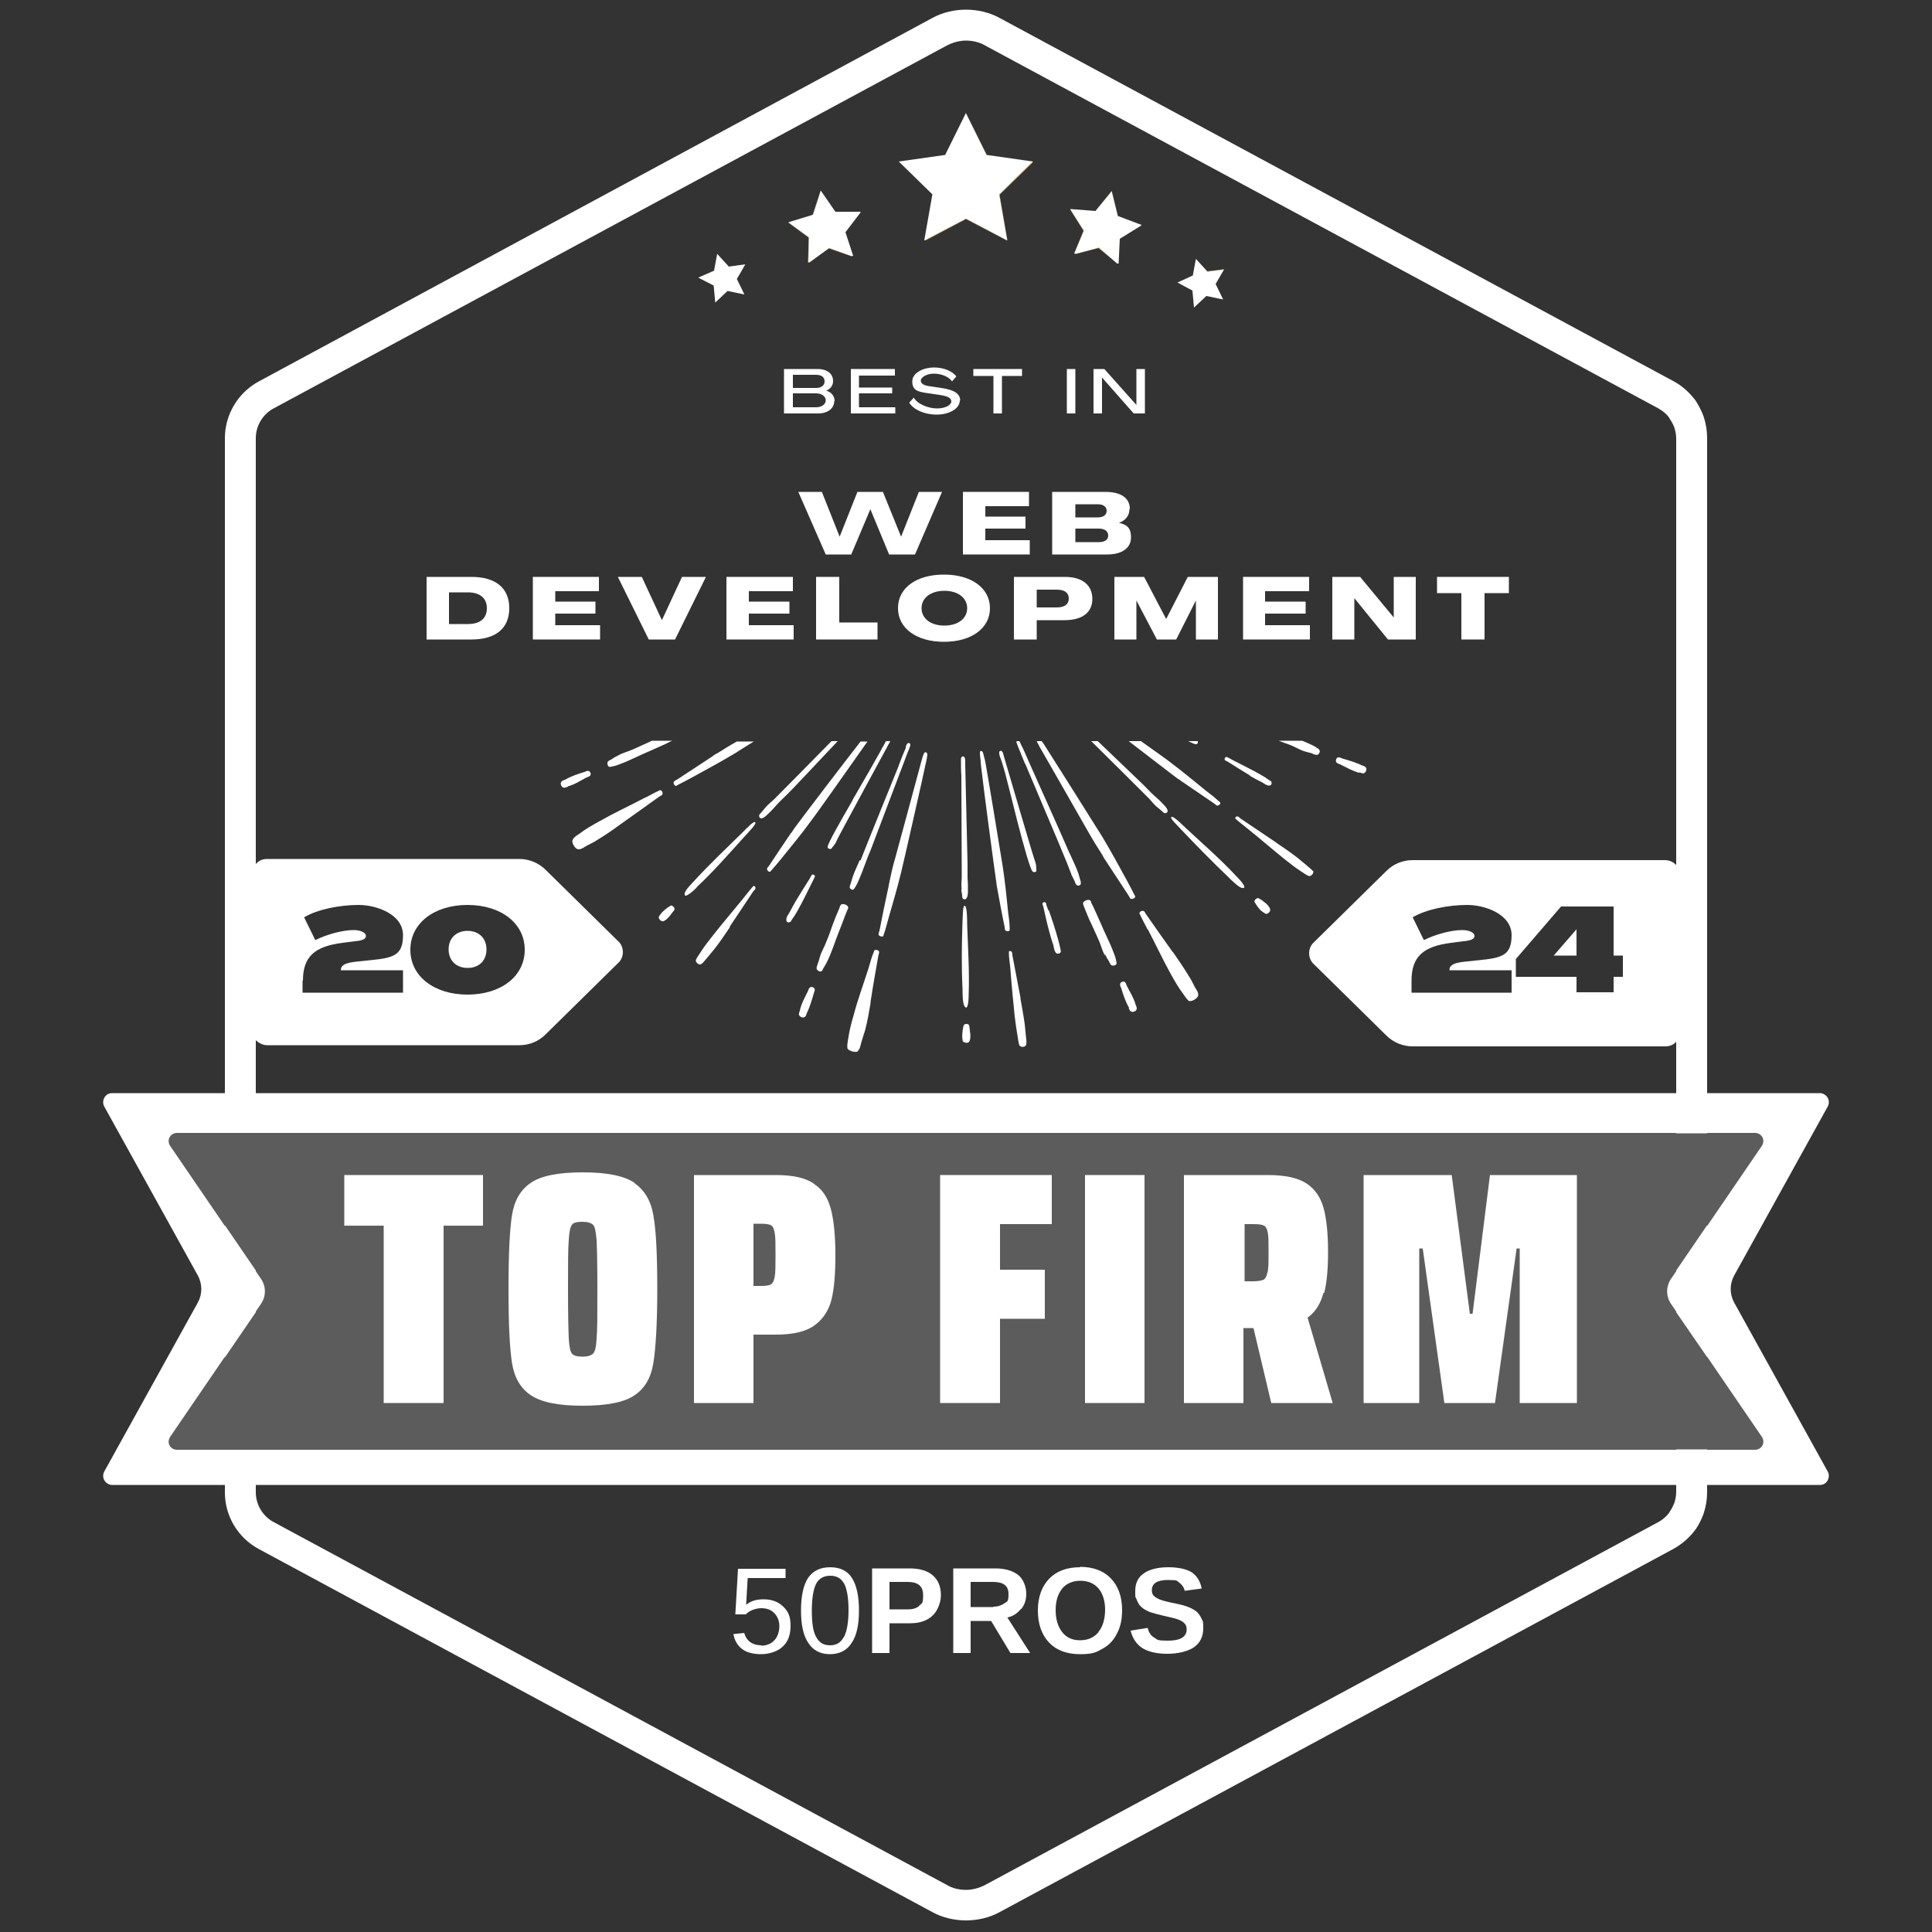 <?xml version="1.0" encoding="UTF-8"?>
<svg xmlns="http://www.w3.org/2000/svg" id="Layer_1" data-name="Layer 1" version="1.1" viewBox="0 0 500 500">
  <rect x="0" y="0" width="500" height="500" fill="#333333" stroke="none"/>
  <defs>
    <style>
      .cls-1 {
        fill: none;
      }

      .cls-1, .cls-2, .cls-3, .cls-4 {
        stroke-width: 0px;
      }

      .cls-2 {
        fill: #f1b642;
      }

      .cls-3 {
        opacity: .2;
      }

      .cls-3, .cls-4 {
        fill: #fff;
      }
    </style>
  </defs>
  <path class="cls-3" d="M462.1,292.8c.5-.7.5-1.6.1-2.4-.4-.8-1.1-1.2-1.9-1.2H39.7c-.8,0-1.5.5-1.9,1.2-.4.8-.3,1.7.1,2.4l24.2,37.7c1.4,2.2,1.4,5.1,0,7.3l-24.2,37.7c-.5.7-.5,1.6-.1,2.4.4.8,1.1,1.2,1.9,1.2h420.7c.8,0,1.5-.5,1.9-1.2.4-.8.3-1.7-.1-2.4l-24.2-37.7c-1.4-2.2-1.4-5.1,0-7.3l24.2-37.7Z"></path>
  <path class="cls-1" d="M284.4,136.7h-6.1v3.5h6.1c1.5,0,2.4-.7,2.4-1.7s-.9-1.8-2.4-1.8Z"></path>
  <path class="cls-1" d="M286.4,132.2c0-1-.9-1.7-2.3-1.7h-5.8v3.3h5.8c1.4,0,2.3-.6,2.3-1.7Z"></path>
  <path class="cls-1" d="M238.4,157.4c0,2.7,2.4,4.5,5.9,4.5s5.9-1.8,5.9-4.5-2.4-4.5-5.9-4.5-5.9,1.8-5.9,4.5Z"></path>
  <path class="cls-1" d="M276.6,154.9c0-1.5-1.1-2.3-3.1-2.3h-5.2v4.6h5.2c2,0,3.1-.8,3.1-2.3Z"></path>
  <path class="cls-1" d="M214.9,407.9c-1.7,0-2.9.7-3.7,2.1-.7,1.4-1.1,3.7-1.1,6.9s.4,5.4,1.1,6.8c.8,1.4,2,2.2,3.6,2.2s2.8-.7,3.6-2.2c.8-1.5,1.1-3.7,1.1-6.8s-.4-5.4-1.1-6.8c-.7-1.4-1.9-2.1-3.6-2.1Z"></path>
  <path class="cls-1" d="M213.4,98.7c0-1-.9-1.7-2.2-1.7h-6v3.4h6c1.3,0,2.2-.6,2.2-1.7Z"></path>
  <path class="cls-1" d="M213.7,103.6c0-1.1-1-1.8-2.5-1.8h-6v3.7h6c1.5,0,2.5-.7,2.5-1.8Z"></path>
  <path class="cls-1" d="M234.9,409.5h-4.7v7.1h4.8c1.2,0,2.2-.3,2.9-.9.7-.6,1-1.5,1-2.7,0-2.3-1.3-3.4-4-3.4Z"></path>
  <path class="cls-1" d="M279.5,409.2c-2,0-3.6.7-4.7,2-1.1,1.3-1.7,3.2-1.7,5.6s.6,4.3,1.7,5.7c1.1,1.4,2.7,2.1,4.6,2.1s3.6-.7,4.7-2c1.1-1.3,1.7-3.3,1.7-5.7s-.6-4.2-1.7-5.5c-1.1-1.3-2.7-2-4.7-2Z"></path>
  <path class="cls-1" d="M121.1,161.5c3.1,0,4.9-1.5,4.9-4.1s-1.7-4.1-4.9-4.1h-4.9v8.2h4.9Z"></path>
  <path class="cls-1" d="M257,409.5h-5.8v6.5h5.9c1.3,0,2.2-.3,2.9-.9s1-1.4,1-2.4c0-2.1-1.3-3.1-4-3.1Z"></path>
  <path class="cls-4" d="M27,284.1c-.4.7-.4,1.6,0,2.3l24.2,43.7c1.2,2.2,1.2,4.8,0,7l-24.2,43.7c-.4.7-.4,1.6,0,2.3s1.2,1.2,2,1.2h442c.8,0,1.6-.4,2-1.2s.4-1.6,0-2.3l-24.2-43.7c-1.2-2.2-1.2-4.8,0-7l24.2-43.7c.4-.7.4-1.6,0-2.3s-1.2-1.2-2-1.2H29c-.8,0-1.6.4-2,1.2ZM454.2,293.2c.8,0,1.5.4,1.9,1.1.4.7.3,1.5-.1,2.2l-23.5,34.4c-1.4,2-1.4,4.6,0,6.6l23.5,34.4c.4.6.5,1.5.1,2.2-.4.7-1.1,1.1-1.9,1.1H45.8c-.8,0-1.5-.4-1.9-1.1-.4-.7-.3-1.5.1-2.2l23.5-34.4c1.4-2,1.4-4.6,0-6.6l-23.5-34.4c-.4-.6-.5-1.5-.1-2.2.4-.7,1.1-1.1,1.9-1.1h408.4Z"></path>
  <path class="cls-1" d="M164.2,306.1c-2.7-1.8-7.1-2.7-13.4-2.7s-10.8.9-13.4,2.7c-2.7,1.8-4.3,4.6-4.9,8.4-.6,3.8-.9,10.1-.9,19.1s.3,15.3.9,19.1c.6,3.8,2.2,6.6,4.9,8.4,2.7,1.8,7.1,2.7,13.4,2.7s10.8-.9,13.4-2.7c2.7-1.8,4.3-4.6,4.9-8.4.6-3.8,1-10.1,1-19s-.3-15.3-1-19.1c-.6-3.8-2.3-6.6-4.9-8.4Z"></path>
  <path class="cls-1" d="M70.8,393.8l174.2,93.9c1.5.8,3.3,1.3,5,1.3s3.5-.4,5-1.3l174.2-93.9c1-.6,2-1.3,2.7-2.3.1-.2.2-.3.3-.5.4-.6.8-1.3,1.1-2.1.3-.9.5-1.9.5-2.9v-11H66.2v11c0,3.2,1.8,6.2,4.6,7.7Z"></path>
  <path class="cls-1" d="M67.6,337.5c1.4-2,1.4-4.6,0-6.6l-1.4-2.1v10.8l1.4-2.1Z"></path>
  <path class="cls-1" d="M432.4,330.9c-1.4,2-1.4,4.6,0,6.6l1.4,2.1v-10.7l-1.4,2.1Z"></path>
  <path class="cls-1" d="M433.3,110.5c-.3-.7-.6-1.4-1.1-2.1-.1-.2-.2-.3-.3-.5-.7-.9-1.6-1.7-2.7-2.3L255,11.8c-1.5-.8-3.3-1.3-5-1.3s-3.5.4-5,1.3L70.8,105.7c-2.8,1.5-4.6,4.5-4.6,7.7v179.8h367.7V113.4c0-1-.2-2-.5-2.9Z"></path>
  <polygon class="cls-1" points="89.1 317.2 99.3 317.2 99.3 363.1 114.8 363.1 114.8 317.2 125 317.2 125 304.1 89.1 304.1 89.1 317.2"></polygon>
  <rect class="cls-1" x="280.8" y="304.1" width="15.4" height="59"></rect>
  <path class="cls-1" d="M342.7,334.6c.7-2.7,1-6.3,1-10.7s-.4-8.7-1.2-11.4c-.8-2.8-2.3-4.9-4.5-6.3-2.2-1.4-5.5-2.1-9.9-2.1h-21.7v59h15.4v-19.4h2.6l4.6,19.4h15.9l-6.5-22.1c2.1-1.5,3.4-3.7,4.1-6.4Z"></path>
  <polygon class="cls-1" points="381.1 340 380.4 340 375.7 304.1 352.9 304.1 352.9 363.1 367.3 363.1 367.3 323.1 368.2 323.1 373.8 363.1 386.9 363.1 392.5 323.1 393.3 323.1 393.3 363.1 408.1 363.1 408.1 304.1 385.6 304.1 381.1 340"></polygon>
  <path class="cls-1" d="M210.6,306.3c-2.2-1.5-5.5-2.2-9.8-2.2h-21.2v59h15.4v-17.7h5.8c4.5,0,7.8-.8,10-2.4,2.2-1.6,3.7-3.9,4.4-6.7.7-2.9,1-6.7,1-11.5s-.4-9.1-1.2-12c-.8-2.9-2.2-5.1-4.5-6.5Z"></path>
  <polygon class="cls-1" points="243.3 363.1 258.8 363.1 258.8 341.3 270.4 341.3 270.4 328.6 258.8 328.6 258.8 316.8 272.2 316.8 272.2 304.1 243.3 304.1 243.3 363.1"></polygon>
  <path class="cls-4" d="M66.2,113.4c0-3.2,1.8-6.2,4.6-7.7L245,11.8c1.5-.8,3.3-1.3,5-1.3s3.5.4,5,1.3l174.2,93.9c1,.6,2,1.3,2.7,2.3.1.2.2.3.3.5.4.6.8,1.3,1.1,2.1.3.9.5,1.9.5,2.9v179.8h8V113.4c0-1.9-.3-3.8-.9-5.6-.5-1.4-1.2-2.7-2-4-.2-.3-.4-.6-.7-.9-1.4-1.7-3.1-3.2-5.2-4.3L258.8,4.7c-2.7-1.5-5.8-2.2-8.8-2.2s-6.1.7-8.8,2.2L67,98.7c-5.4,2.9-8.8,8.6-8.8,14.7v179.8h8V113.4Z"></path>
  <polygon class="cls-4" points="433.8 339.6 441.8 351.2 441.8 317.1 433.8 328.8 433.8 339.6"></polygon>
  <polygon class="cls-4" points="66.2 328.8 58.2 317.1 58.2 351.3 66.2 339.6 66.2 328.8"></polygon>
  <path class="cls-4" d="M433.8,386.1c0,1-.2,2-.5,2.9-.3.7-.6,1.4-1.1,2.1-.1.2-.2.3-.3.5-.7.9-1.6,1.7-2.7,2.3l-174.2,93.9c-1.5.8-3.3,1.3-5,1.3s-3.5-.4-5-1.3l-174.2-93.9c-2.8-1.5-4.6-4.5-4.6-7.7v-11h-8v11c0,6.2,3.4,11.8,8.8,14.7l174.2,93.9c2.7,1.5,5.8,2.2,8.8,2.2s6.1-.7,8.8-2.2l174.2-93.9c2-1.1,3.8-2.6,5.2-4.3.2-.3.5-.6.7-.9.8-1.2,1.5-2.6,2-4,.6-1.8.9-3.6.9-5.6v-11h-8v11Z"></path>
  <polygon class="cls-2" points="232.7 41.9 232.7 41.9 241.3 50.3 241.3 50.3 232.7 41.9"></polygon>
  <polygon class="cls-2" points="260.7 62.2 260.7 62.2 258.7 50.4 267.4 41.9 267.2 41.9 258.6 50.3 260.7 62.2"></polygon>
  <polygon class="cls-2" points="239.3 62.2 239.3 62.2 239.6 62.2 250 56.7 260.5 62.2 260.6 62.2 250 56.6 239.3 62.2"></polygon>
  <polygon class="cls-2" points="255.4 40.1 250 29.3 250 29.3 255.3 40.1 255.4 40.1"></polygon>
  <g>
    <path class="cls-4" d="M265.1,197.4s0,0,0,0c0,0,0,0,0,.1,0,0,0,0,0-.1Z"></path>
    <path class="cls-4" d="M259.9,199.5h0c0,0,0-.1-.1-.3,0,0,0,.2,0,.3Z"></path>
    <path class="cls-4" d="M248.8,200.7c0,0,0,.1,0,.1"></path>
    <path class="cls-4" d="M248.7,200.5v.2h0"></path>
    <path class="cls-4" d="M147,203.5c1.8-.5,3.3-1.5,4.8-2.3.2-.1,1.4-.3,1-1.2-.4-1-1.4-.2-1.6-.2-1.7.5-3.4,1.1-5,2-.2.1-1.4.3-1,1.4.5,1.2,1.5.4,1.8.4Z"></path>
    <path class="cls-4" d="M168,192c-.9.4,1-.5,0,0h0Z"></path>
    <path class="cls-4" d="M171.9,238.3c1-.5,1.6-1.5,2.3-2.4.2-.2.6-.6.2-1.1-.6-.8-1-.3-1.2-.2-.9.6-1.8,1.3-2.4,2.2-.1.2-.5.5-.2,1,.6.9,1.1.6,1.4.5Z"></path>
    <path class="cls-4" d="M175.1,203.3c1.4-.7,2.7-1.4,4-2.1,3.7-2,7.5-4.1,11.2-6.3.5-.3,2.3-1.5,4.8-3h-4.4c-1.8,1-3.6,2.1-5.3,3.2.2-.2.3-.2-.1,0-1.5.9-1,.6-.4.3-3.2,2.1-6.4,4.2-9.6,6.3-.3.2-.7.3-.9.6-.2.3,0,.9.5,1.1.1,0,.2,0,.3-.1Z"></path>
    <path class="cls-4" d="M160,195.5c-.6.3-1.2.6-1.7,1-.3.2-1.2.4-1.1,1.1.1,1.1.8.9,1,.8.7-.1,1.4-.3,2.1-.6,2.8-1,5.3-2.4,8-3.5,1.3-.6,2.5-1.1,3.8-1.7l1.4-.7c.1,0,.3-.1.5-.2h0c0,0-5.3,0-5.3,0-.2.1-.4.2-.6.3-1.4.6-2.8,1.3-4.2,1.9-1.3.6-2.7.9-3.9,1.6Z"></path>
    <path class="cls-4" d="M180.3,229.6c4.3-4,8.3-8.6,12.2-12.9.7-.8,3-3.1,3-3.7,0-1.1-2.4,1.5-3.2,2.3-4.1,4-8.4,8.1-12.3,12.3-.7.8-2.7,2.7-2.8,3.6-.3,1.7,2.3-.7,3.1-1.5Z"></path>
    <path class="cls-4" d="M297,240.4c2,3.8,3.8,7.7,5.9,11.5,1,1.8,2,3.6,3.3,5.3.4.6.8,1.2,1.4,1.8.6.4,2.5-.6,2.5-1.5s-.6-1.5-.9-2.1c-.5-1-1-2-1.6-2.9-1.2-2-2.6-4-3.9-5.9,0,0,0,0,0,0,0,0,0-.1-.2-.2-2.3-3.2-4.6-6.5-6.9-9.8-.2-.2-.3-.7-.6-.8-.3-.2-1,0-1.1.5,0,.2,0,.3.1.3.6,1.4,1.4,2.7,2,4Z"></path>
    <path class="cls-4" d="M204.7,215.5c0-.1.2-.2.2-.3-.1.1-.2.3-.2.3Z"></path>
    <path class="cls-4" d="M271.3,235.6l-.5-1.4c0-.2,0-.4-.2-.6-.3-.3-.8,0-.8.2,0,.3.1.6.2.8.5,2.3,1,4.5,1.6,6.7.3,1.1.6,2.2,1,3.3.2.7.2,1.6.8,2.1.3.2,1,.1,1.1-.3.1-.2,0-.3,0-.5-.2-1-.4-1.9-.7-2.9-.7-2.5-1.5-5-2.4-7.5Z"></path>
    <path class="cls-4" d="M282.5,239c.5.9-.5-1,0,0h0Z"></path>
    <path class="cls-4" d="M265.1,197.5s0,0,0,0c-.1-.2-.2-.4,0,0Z"></path>
    <path class="cls-4" d="M228.5,242.5c.1,0,0-.2.1-.3.5-1.4.9-2.9,1.3-4.4,1.2-4.1,2.4-8.3,3.4-12.4.5-2,5.9-25.8,6.3-27.9.2-.7.3-1.5.4-2.2,0-.6-.6-.9-.9-.3-.3.7-.5,1.5-.7,2.2-.3,1.1-6.4,23.8-6.7,24.8-.7,2.3-1.2,4.7-1.7,7.1,0-.3,0-.3,0,.1-.3,1.7-.2,1.1-.1.5-.8,3.7-1.6,7.5-2.3,11.2-.1.3-.3.7-.2,1,0,.3.7.6,1.2.4Z"></path>
    <path class="cls-4" d="M277.2,226.2c.3.6.6,1.2.9,1.8.1.3.3,1.2,1,1.2.8-.1.6-.7.6-1-.2-.7-.4-1.4-.6-2.1-1-2.8-2.4-5.3-3.5-8-.5-1.3-10.3-23-10.8-24.3l-.7-1.4c-.1-.2-.2-.5-.3-.6h-.7c0,.2-.1.3,0,.5.1.3.3.7.4,1,.6,1.4,1.1,2.8,1.7,4.2,0,0,0,0,0,.1,0,0,0,0,0-.1.2.3.1.3.1.1.9,2.2,9.9,23.3,10.4,24.7.6,1.3,1,2.7,1.6,4Z"></path>
    <path class="cls-4" d="M212.9,250.9c.4-.6.7-1.2,1.1-1.9,1.3-2.6,2.1-5.4,3.2-8.1.5-1.2,1-2.6,1.5-3.9l.6-1.5c.1-.2.3-.4.2-.7-.1-.7-1.6-1.1-1.9-.6-.2.2-.3.6-.4.9-.6,1.4-1.2,2.8-1.7,4.2-.5,1.4-1,2.9-1.6,4.3-.5,1.4-1.3,2.6-1.7,4-.2.6-.3,1.2-.6,1.9,0,.3-.6,1.1,0,1.6.8.7,1.2.1,1.3-.1Z"></path>
    <path class="cls-4" d="M261.3,240.4c0-1.5-.2-2.9-.4-4.3-.4-4-.8-8-1.4-11.9-.3-1.9-4.2-25.7-4.6-27.5-.2-.6-.3-1.3-.5-1.9-.2-.6-.9-.6-.8,0,0,.7.1,1.5.2,2.1,0,1,.2,2,.3,3,.2,2.2,3.3,25.6,3.8,28.8q0-.2,0,.2c.1.7.2,1,.2,1.1.6,3.3,1.2,6.6,1.9,9.9,0,.3,0,.7.2.9.2.2.8.3,1.1,0,0-.1,0-.2,0-.3Z"></path>
    <path class="cls-4" d="M222,272c.6-.6.7-1.5.9-2.2.3-1.1.7-2.2,1-3.2.6-2.3,1-4.6,1.4-7,0,.1,0,0,0-.3.6-4,1.3-7.9,2-11.9,0-.3.3-.7.2-1.1,0-.3-.7-.6-1.1-.4-.2,0-.1.2-.2.3-.6,1.4-1,2.9-1.4,4.3-1.3,4.1-2.8,8.1-3.9,12.3-.6,2-1.1,4-1.4,6.1-.1.7-.3,1.5-.2,2.3,0,.7,2.3,1.4,2.8.8Z"></path>
    <path class="cls-4" d="M261.5,251c.3,4,.7,8,1.1,12,.2,1.8.5,3.7.8,5.5.1.7.2,1.4.4,2,.3.6,1.6.6,1.8-.2.1-.7,0-1.5-.1-2.2-.1-1-.2-2-.3-3-.3-2.2-.7-4.4-1.1-6.6,0,0,0,0,0-.3l-2.1-11c0-.3,0-.6-.2-.9-.2-.2-.6-.3-.7,0,0,.1,0,.2,0,.3,0,1.5.3,2.9.4,4.3Z"></path>
    <path class="cls-4" d="M292.7,232.6c.3.1.9,0,1.1-.5,0-.1,0-.2-.1-.3-.7-1.4-1.4-2.7-2.1-4-2-3.7-4.1-7.5-6.3-11.2-1.1-1.8-14.1-22.4-15.2-24.1-.2-.2-.3-.4-.5-.7h-1.3c.2.5.5.9.7,1.4.6,1,12.2,21.3,12.7,22.2,1.2,2.1,2.5,4.2,3.8,6.2-.2-.2-.2-.3,0,.1.9,1.5.6,1,.3.5,2.1,3.2,4.2,6.4,6.3,9.6.2.3.3.7.6.9Z"></path>
    <path class="cls-4" d="M222.5,222.6c-.6,1.4-1.2,2.6-1.7,4-.2.6-.4,1.2-.6,1.9,0,.3-.6,1.1-.1,1.5.6.6,1,0,1.1-.2.4-.6.7-1.2,1-1.9,1.2-2.7,2-5.4,3.2-8.1.5-1.3,8.9-23.5,9.4-24.8l.6-1.5c0-.2.2-.4.2-.7,0-.6-.6-.7-.9-.2-.2.3-.3.6-.3,1-.6,1.4-1.2,2.8-1.7,4.2-.2.4-.1.3,0,.1-.9,2.2-9.5,23.4-10,24.8Z"></path>
    <path class="cls-4" d="M227.4,195.4s0,0,0,.1c0-.1.5-1,0-.1Z"></path>
    <path class="cls-4" d="M232.5,197.7c0,0,0,0,0-.1.2-.6,0-.1,0,.1Z"></path>
    <path class="cls-4" d="M220.6,207.2c-3.2,5.5-6.3,11-6.4,11.9,0,.2,0,.5.5.6.4.1.6-.2.7-.4.5-.6,1-1.2,1.2-1.9.7-1.5,12.2-22.6,13-24.1.2-.5.6-1,.8-1.5h-1.1c-.2.3-.4.7-.6,1.1-.5.8-.9,1.7-1.4,2.5h0c-.6,1.1-3.6,6.4-6.7,11.7Z"></path>
    <path class="cls-4" d="M339.7,225.4c-.4-.6-1.1-1-1.6-1.5-.7-.6-1.5-1.2-2.3-1.9-1.8-1.4-3.7-2.7-5.5-3.9.2.1.2.1-.1-.1l-9.2-6.2c-.2-.2-.5-.5-.7-.5-.3-.1-.7.2-.6.5,0,.1.2.2.3.3,1,.9,2.2,1.8,3.3,2.7,3.1,2.5,6.1,5.1,9.2,7.6,1.4,1.1,2.9,2.3,4.5,3.3.5.3,1.1.8,1.7,1,.6.2,1.5-.8,1.1-1.4Z"></path>
    <path class="cls-4" d="M286,247c.3.6.6,1.2,1,1.8.2.3.4,1.2,1.1,1.1,1.1-.1.9-.8.8-1-.1-.7-.3-1.4-.6-2.1-1-2.8-2.4-5.3-3.5-8-.6-1.3-1.1-2.5-1.7-3.8l-.7-1.4c0-.2-.1-.5-.3-.6-.6-.4-1.9.3-1.8.8,0,.3.2.7.3,1,.6,1.4,1.1,2.9,1.8,4.2.6,1.4,1.3,2.8,1.9,4.2.6,1.3.9,2.7,1.6,4Z"></path>
    <path class="cls-4" d="M326.2,232.8c-.2-.2-.6-.6-1.1-.2-.8.6-.3,1-.2,1.2.6,1,1.3,1.9,2.2,2.4.2.1.5.5,1,.2.9-.6.6-1.1.5-1.4-.5-1-1.5-1.6-2.4-2.3Z"></path>
    <path class="cls-4" d="M222.8,191.8c-2.3,2.9-15.7,20.4-17.4,22.8,0,0,0,0,0,0,0,0,0,0-.1.2-.6.9-.7,1-.6.8-1.9,2.8-3.8,5.6-5.7,8.5-.2.3-.5.5-.5.8,0,.3.4.8.8.7.1,0,.2-.2.2-.2,1-1.1,1.9-2.2,2.8-3.3,2.5-3.1,5.1-6.2,7.4-9.4,1-1.2,11-15.4,14.8-20.8h-1.8Z"></path>
    <path class="cls-4" d="M201,208.3c.8-.9,1.8-1.8,2.6-2.6.6-.5,8.1-8.5,13.2-13.9h-1.6c-5.1,5.2-14.1,14.3-14.7,14.9-.8.8-1.8,1.5-2.5,2.4-.3.4-.7.8-1,1.2-.2.2-.7.6-.5,1.1.5,1.1,2-.5,2.2-.7.8-.7,1.6-1.6,2.3-2.4Z"></path>
    <path class="cls-4" d="M170.6,206.2c.2-.2.7-.3.8-.6.2-.3,0-1-.5-1.1-.2,0-.3,0-.3.1-1.4.6-2.6,1.4-4,2-3.8,2-7.7,3.8-11.4,5.9-1.8,1-3.6,2-5.3,3.3-.6.4-1.3.8-1.7,1.5-.4.6.6,2.5,1.5,2.5s1.5-.6,2.1-.9c1-.5,2-1,2.9-1.6,2-1.2,4-2.6,5.9-4,0,0,0,0,0,0,0,0,.1,0,.3-.2,3.2-2.3,6.5-4.6,9.8-7Z"></path>
    <path class="cls-4" d="M310,192.1c0-.1,0-.2,0-.3h-2.5c1,.5,1.7.8,1.9.8s.5,0,.6-.4Z"></path>
    <path class="cls-4" d="M210,226.6c-.2.2-.3.5-.4.7-1.2,1.9-2.4,3.8-3.6,5.8-.6,1-1.1,2-1.6,2.9-.3.6-.9,1.2-.9,2s.6.8,1,.6c.2,0,.2-.3.3-.4.6-.8,1.1-1.6,1.6-2.5,1.3-2.3,2.4-4.6,3.6-7l.7-1.4c0-.1.2-.3.2-.5,0-.4-.6-.6-.8-.4Z"></path>
    <path class="cls-4" d="M295.4,191.8h-3.3c5.5,4.2,11.4,8.8,12.8,9.8,0,0,0,0,0,0,0,0,0,0,0,0,0,0,0,0,0,0,0,0,0,0,.2.1.4.3.6.4.7.5,2.8,1.9,5.6,3.8,8.5,5.8.3.2.5.5.8.5s.8-.4.7-.8c0-.1-.2-.2-.2-.2-1.1-1-2.2-1.9-3.3-2.7-3.1-2.5-6.2-5.1-9.4-7.5-.6-.5-3.7-2.7-7.5-5.4Z"></path>
    <path class="cls-4" d="M299.5,208.9c.4.3.8.7,1.2,1,.2.2.6.7,1.1.5,1.1-.5-.5-2-.7-2.2-.7-.8-1.6-1.6-2.4-2.3-.9-.8-1.8-1.8-2.6-2.6-.5-.5-6.9-6.6-12-11.5h-1.7c5.2,5.1,14.2,14.1,14.8,14.7.8.8,1.5,1.8,2.4,2.5Z"></path>
    <path class="cls-4" d="M317.8,226.9c.8.8,2.7,2.7,3.6,2.9,1.8.3-.7-2.3-1.5-3.1-4-4.3-8.6-8.3-12.9-12.3-.8-.7-3-3-3.7-3-1,0,1.6,2.4,2.3,3.2,3.9,4.1,8.1,8.4,12.2,12.3Z"></path>
    <path class="cls-4" d="M305.8,202.2c0,0-.2-.1-.2-.2.3.2.5.4.2.2Z"></path>
    <path class="cls-4" d="M351.8,199.9c.3,0,1.2.7,1.7-.3.5-1.2-.7-1.4-1-1.5-1.6-.8-3.4-1.3-5.1-1.8-.2,0-1.2-.8-1.6.2-.4,1,.8,1.2,1,1.3,1.6.8,3.2,1.7,4.9,2.2Z"></path>
    <path class="cls-4" d="M249.6,260.4c1,1.5,1.1-2.1,1.1-3.3.2-5.8-.2-11.9-.4-17.8,0-1.1,0-4.3-.5-4.8-.7-.7-.6,2.8-.7,3.9-.2,5.7-.3,11.6,0,17.4,0,1.1,0,3.8.5,4.6Z"></path>
    <path class="cls-4" d="M339.7,195.1c.3,0,1.1.6,1.6,0,.6-.8,0-1.2-.1-1.3-.6-.4-1.2-.8-1.9-1.1-.7-.3-1.5-.7-2.3-1h-6.1c1,.4,2,.7,3,1.1,1.3.5,2.5,1.3,3.9,1.7.6.2,1.2.3,1.9.5Z"></path>
    <path class="cls-4" d="M323.5,200.8c1,.6,2,1.1,3,1.6.6.3,1.2.9,1.9.9s.8-.6.6-1c0-.2-.3-.2-.4-.3-.8-.6-1.6-1.1-2.5-1.6-2.3-1.3-4.6-2.4-6.9-3.6l-1.3-.7c-.1,0-.3-.2-.5-.2-.4,0-.6.6-.4.8.2.2.5.3.7.4,1.9,1.2,3.8,2.4,5.8,3.6Z"></path>
    <path class="cls-4" d="M268,225.7c.3-.2.2-.6.2-.8,0-.7-.1-1.5-.4-2.2-.6-1.6-7.3-24.7-7.8-26.3-.2-.6-.3-1.2-.5-1.7-.3-.6-1-.5-.9.2,0,.6.3,1.2.5,1.8.3.8.5,1.7.8,2.5,0,.1.1.3.1.4.3,1.1,1.8,7,3.3,13,1.6,6.2,3.3,12.3,3.9,12.9.2.2.4.3.8.1Z"></path>
    <path class="cls-4" d="M260,199.7h0c0-.1,0,0,0,0Z"></path>
    <path class="cls-4" d="M249.7,269.8c1.1.3,1.2-.4,1.3-.6.3-1.1,0-2.3-.1-3.3,0-.2,0-.8-.6-.9-1-.1-.9.6-1,.7-.2,1.1-.4,2.2-.2,3.3,0,.2,0,.7.6.8Z"></path>
    <path class="cls-4" d="M259.9,199.5c0,0,0-.2,0-.3,0-.2,0-.2,0,.3Z"></path>
    <path class="cls-4" d="M188.8,239.9l6.2-9.3c.2-.2.5-.4.5-.7.1-.3-.2-.7-.5-.6-.1,0-.2.2-.2.2-.9,1-1.8,2.2-2.7,3.3-2.5,3.1-5.1,6.1-7.6,9.3-1.1,1.4-2.3,2.9-3.3,4.5-.3.5-.8,1.1-1.1,1.8-.2.6.8,1.5,1.4,1.1.6-.4,1-1.1,1.5-1.6.6-.7,1.2-1.5,1.9-2.3,1.4-1.8,2.7-3.7,3.9-5.5-.1.2-.1.2.1-.1Z"></path>
    <path class="cls-4" d="M292.1,260.8c.1.2.3,1.4,1.4,1,1.2-.4.5-1.5.4-1.8-.5-1.8-1.5-3.3-2.3-4.9-.1-.2-.3-1.4-1.2-1-1,.4-.3,1.4-.2,1.7.5,1.7,1.1,3.5,2,5Z"></path>
    <path class="cls-4" d="M210.4,255.5c-1-.4-1.2.8-1.3,1-.8,1.6-1.7,3.2-2.1,5,0,.3-.7,1.2.3,1.7,1.2.5,1.4-.7,1.5-1,.8-1.6,1.3-3.4,1.8-5.1,0-.2.7-1.2-.2-1.6Z"></path>
    <path class="cls-4" d="M248.8,230.1c0,.5.1,1,.2,1.5,0,.3,0,1,.4,1.1,1.1.4,1.1-1.8,1.1-2,0-1.1,0-2.3-.1-3.4,0-1.2,0-2.4,0-3.7s-.6-24.6-.6-25.7v-1.2c-.1-.2,0-.5-.2-.7-.3-.5-.8-.2-.9.3v.7c0,1.2,0,2.5.1,3.7h0c0,2.2.1,24.8.1,26s-.2,2.3,0,3.4Z"></path>
  </g>
  <path class="cls-4" d="M121,250.5c2.9,0,4.9-1.8,4.9-4.8s-2.1-4.8-4.9-4.8-4.9,1.8-4.9,4.8,2.1,4.8,4.9,4.8Z"></path>
  <path class="cls-4" d="M69.1,270.5h65.3c2.6,0,5-1,6.8-2.8l18.8-18.5c.8-.7,1.2-1.8,1.2-2.8s-.4-2.1-1.2-2.8l-18.8-18.5c-1.8-1.8-4.3-2.8-6.8-2.8h-65.3c-1.1,0-2.1.4-2.8,1.2s-1.2,1.8-1.2,2.8v40.2c0,1.1.4,2.1,1.2,2.8s1.8,1.2,2.8,1.2ZM121,234.2c8.6,0,14.8,4.7,14.8,11.6s-6.2,11.6-14.8,11.6-14.8-4.7-14.8-11.6,6.2-11.6,14.8-11.6ZM78.4,253.8c0-6.2,3-8.9,10.3-9.8l3.1-.4c2.1-.2,2.9-.6,2.9-1.4s-1.3-1.5-3.2-1.5c-2.8,0-6.9,1.1-9.9,2.6l-2.9-5.9c3.5-2.1,9.3-3.2,14.1-3.2s11.5,2.5,11.5,7.8-2.5,5.9-8.5,6.5l-3.8.4c-2.7.3-3.8.9-3.8,2.2h16.1v5.8h-26v-3.1Z"></path>
  <path class="cls-4" d="M433.7,223.8c-.7-.8-1.8-1.2-2.8-1.2h-65.3c-2.6,0-5,1-6.8,2.8l-18.8,18.5c-.8.7-1.2,1.8-1.2,2.8s.4,2.1,1.2,2.8l18.8,18.5c1.8,1.8,4.3,2.8,6.8,2.8h65.4c1.1,0,2.1-.4,2.8-1.2.7-.8,1.2-1.8,1.2-2.8v-40.2c0-1.1-.4-2.1-1.2-2.8ZM391.3,256.9h-26v-3.1c0-6.2,3-8.9,10.3-9.8l3.1-.4c2.1-.2,2.9-.6,2.9-1.4s-1.3-1.5-3.2-1.5c-2.8,0-6.9,1.1-9.9,2.6l-2.9-5.9c3.5-2.1,9.3-3.2,14.1-3.2s11.5,2.5,11.5,7.8-2.5,5.9-8.5,6.5l-3.8.4c-2.7.3-3.8.9-3.8,2.2h16.1v5.8ZM420,252.8h-2.4v4h-9.6v-4h-15.7v-4.6l11.7-13.6h13.6v12.7h2.4v5.6Z"></path>
  <polygon class="cls-4" points="402.1 247.3 408 247.3 408 240.5 408 240.5 402.1 247.3"></polygon>
  <polygon class="cls-2" points="212.4 49.3 212.4 49.3 210.3 55.6 210.4 55.6 212.4 49.3"></polygon>
  <polygon class="cls-2" points="209.5 67.9 209.6 67.8 214.5 64.3 220.3 66.3 220.4 66.3 214.6 64.2 209.5 67.9"></polygon>
  <polygon class="cls-2" points="209.3 61.4 204.1 57.6 204.1 57.7 209.3 61.5 209.1 67.9 209.2 67.9 209.3 61.4"></polygon>
  <polygon class="cls-2" points="218.8 60.1 222.7 55 222.7 55 218.8 60.1 218.8 60.1"></polygon>
  <polygon class="cls-2" points="184.7 73.9 185.1 78.3 185.1 78.3 184.7 73.9 184.7 73.9"></polygon>
  <polygon class="cls-2" points="185.6 65.7 188.6 69 192.9 68.4 192.9 68.4 192.9 68.4 188.5 69 185.6 65.7 185.6 65.7 184.8 70 180.8 71.8 180.8 71.8 180.8 71.8 184.8 70.1 185.6 65.7"></polygon>
  <polygon class="cls-2" points="192.6 76.1 192.6 76.1 190.7 72.2 190.7 72.2 192.6 76.1"></polygon>
  <polygon class="cls-2" points="283.5 54.6 283.5 54.6 287.7 49.5 287.7 49.4 283.5 54.6"></polygon>
  <polygon class="cls-2" points="284.4 64.1 278.4 65.7 278.5 65.7 284.3 64.2 289 68.1 289.1 68.2 284.4 64.1"></polygon>
  <polygon class="cls-2" points="289.8 61.8 295.3 58.4 295.3 58.4 289.8 61.8 289.8 61.8"></polygon>
  <polygon class="cls-2" points="277 54.2 277 54.3 280.4 59.7 278 65.6 278 65.6 280.5 59.7 277 54.2"></polygon>
  <polygon class="cls-2" points="316.5 77.4 316.5 77.4 314.6 73.5 314.6 73.5 316.5 77.4"></polygon>
  <polygon class="cls-2" points="308.6 75.2 308.6 75.2 309 79.6 309 79.5 308.6 75.2"></polygon>
  <polygon class="cls-2" points="304.8 73.1 308.7 71.3 309.5 67 312.5 70.3 316.8 69.7 316.8 69.7 316.8 69.7 312.4 70.2 309.5 67 309.5 67 308.7 71.3 304.7 73.1 304.8 73.1"></polygon>
  <g>
    <polygon class="cls-4" points="232.6 41.8 232.7 41.9 241.3 50.3 241.3 50.3 239.2 62.2 239.3 62.2 239.3 62.2 250 56.6 260.6 62.2 260.7 62.2 258.6 50.3 267.2 41.9 267.3 41.8 255.4 40.1 255.3 40.1 250 29.3 250 29.2 244.6 40.1 232.6 41.8 232.6 41.8"></polygon>
    <polygon class="cls-4" points="212.4 49.3 212.4 49.3 210.4 55.6 210.3 55.6 204.1 57.5 204.1 57.6 209.3 61.4 209.2 67.9 209.5 67.9 214.6 64.2 220.4 66.3 220.8 66.2 218.8 60.1 218.8 60.1 222.7 55 222.7 54.8 216.2 54.8 212.4 49.3"></polygon>
    <polygon class="cls-4" points="185.1 78.3 188.3 75.3 192.6 76.2 192.6 76.2 192.6 76.1 190.7 72.2 190.7 72.2 192.9 68.4 192.9 68.4 188.6 69 185.6 65.7 184.8 70.1 180.8 71.8 180.8 71.9 184.7 73.9 184.7 73.9 185.1 78.3 185.1 78.3 185.1 78.3"></polygon>
    <polygon class="cls-4" points="283.5 54.6 277 54.1 277 54.2 280.5 59.7 278 65.6 278.4 65.7 284.4 64.1 289.1 68.2 289.5 68.2 289.8 61.8 289.8 61.8 295.3 58.4 295.4 58.2 289.3 55.9 287.7 49.4 287.7 49.5 283.5 54.6 283.5 54.6"></polygon>
    <polygon class="cls-4" points="312.5 70.3 309.5 67 308.7 71.3 304.8 73.1 304.7 73.1 308.6 75.2 308.6 75.2 309 79.5 309 79.6 309 79.6 312.2 76.6 316.5 77.5 316.5 77.5 316.5 77.4 314.6 73.5 314.6 73.5 316.8 69.7 316.8 69.7 312.5 70.3"></polygon>
  </g>
  <path class="cls-4" d="M197.1,425.8c-2.4,0-3.9-1.1-4.5-3.2l-2.8.3c.3,1.7,1.1,3,2.3,3.9s2.9,1.3,4.9,1.3,4.3-.7,5.6-2c1.4-1.3,2-3.1,2-5.4s-.6-3.7-1.9-4.9c-1.3-1.3-3-1.9-5.1-1.9s-3.3.5-4.5,1.4l.4-6.9h9.8v-2.4h-12.3l-.7,11.8h2.7c.6-.6,1.3-1,1.9-1.2.6-.2,1.3-.4,2.1-.4,1.4,0,2.6.4,3.4,1.3.8.8,1.3,2,1.3,3.3s-.4,2.8-1.3,3.7c-.8.9-2,1.4-3.5,1.4Z"></path>
  <path class="cls-4" d="M214.9,405.6c-2.6,0-4.5.9-5.8,2.8-1.2,1.9-1.8,4.7-1.8,8.4s.6,6.5,1.9,8.4c1.2,1.9,3.1,2.9,5.6,2.9s4.4-1,5.6-2.9c1.3-1.9,1.9-4.7,1.9-8.4s-.6-6.5-1.8-8.4c-1.2-1.9-3.1-2.8-5.7-2.8ZM218.4,423.6c-.8,1.5-1.9,2.2-3.6,2.2s-2.8-.7-3.6-2.2c-.8-1.4-1.1-3.7-1.1-6.8s.4-5.5,1.1-6.9c.7-1.4,2-2.1,3.7-2.1s2.8.7,3.6,2.1c.7,1.4,1.1,3.7,1.1,6.8s-.4,5.3-1.1,6.8Z"></path>
  <path class="cls-4" d="M241.4,407.7c-1.4-1.2-3.4-1.8-6-1.8h-9.7v21.9h4.5v-7.7h5.4c1.6,0,3-.3,4.2-.9,1.2-.6,2.1-1.5,2.7-2.6.6-1.1,1-2.4,1-3.8,0-2.2-.7-3.9-2.1-5.1ZM237.9,415.6c-.7.6-1.6.9-2.9.9h-4.8v-7.1h4.7c2.7,0,4,1.1,4,3.4s-.3,2.1-1,2.7Z"></path>
  <path class="cls-4" d="M264.3,416.4c.9-1.1,1.3-2.4,1.3-4s-.7-3.7-2.1-4.8c-1.4-1.1-3.4-1.7-6-1.7h-10.8v21.9h4.5v-8.3h5.3l5,8.3h5.1l-5.9-9.2c1.5-.3,2.6-1.1,3.5-2.2ZM257.1,415.9h-5.9v-6.5h5.8c2.7,0,4,1,4,3.1s-.3,1.9-1,2.4-1.6.9-2.9.9Z"></path>
  <path class="cls-4" d="M279.5,405.6c-3.4,0-6.1,1-8,3-1.9,2-2.9,4.7-2.9,8.2s1,6.3,2.9,8.3c1.9,2,4.6,3,8,3s4.2-.5,5.8-1.4c1.7-.9,2.9-2.2,3.8-4,.9-1.7,1.3-3.7,1.3-6,0-3.5-1-6.2-2.9-8.2-1.9-2-4.6-3-8-3ZM284.2,422.5c-1.1,1.3-2.7,2-4.7,2s-3.5-.7-4.6-2.1c-1.1-1.4-1.7-3.3-1.7-5.7s.6-4.2,1.7-5.6c1.1-1.3,2.7-2,4.7-2s3.6.7,4.7,2c1.1,1.3,1.7,3.2,1.7,5.5s-.6,4.4-1.7,5.7Z"></path>
  <path class="cls-4" d="M309.9,417.3c-.5-.5-1.2-.9-2.1-1.3-.9-.4-2.4-.8-4.5-1.2-1.8-.4-2.9-.7-3.5-1-.6-.3-1-.6-1.3-.9-.3-.4-.4-.8-.4-1.4,0-1.7,1.4-2.6,4.1-2.6s2.3.2,3,.7,1.2,1.2,1.4,2.1l4.4-.6c-.4-2-1.3-3.3-2.6-4.2-1.3-.8-3.4-1.3-6-1.3s-4.9.5-6.4,1.6c-1.5,1-2.2,2.6-2.2,4.5s0,1.5.3,2.1c.2.6.5,1.1.8,1.6.4.4.8.8,1.3,1.1.5.3,1.1.6,1.7.8.6.2,1.8.5,3.4.9,1.9.4,3.1.7,3.8,1,.7.3,1.2.6,1.5,1,.4.4.5.9.5,1.5,0,1.9-1.6,2.9-4.8,2.9s-2.7-.3-3.6-.8c-.9-.5-1.4-1.4-1.7-2.5l-4.4.7c.5,2,1.5,3.5,3,4.5,1.6,1,3.8,1.5,6.5,1.5s5.3-.6,6.9-1.7c1.6-1.1,2.4-2.8,2.4-4.9s-.1-1.7-.4-2.4c-.3-.7-.7-1.3-1.2-1.8Z"></path>
  <g>
    <polygon class="cls-4" points="233.2 138.9 233.2 138.9 228.5 127.3 221.9 127.3 217.3 138.9 217.3 138.9 212.7 127.3 206.6 127.3 213.7 143.5 220.3 143.5 225.2 131.9 225.3 131.9 230.1 143.5 236.8 143.5 243.8 127.3 237.8 127.3 233.2 138.9"></polygon>
    <polygon class="cls-4" points="266.3 131 266.3 127.3 249.2 127.3 249.2 143.5 266.5 143.5 266.5 139.8 255 139.8 255 136.8 265.4 136.8 265.4 133.7 255 133.7 255 131 266.3 131"></polygon>
    <path class="cls-4" d="M292.4,131.7c0-2.8-2.3-4.4-6.3-4.4h-13.8v16.2h14.2c3.9,0,6.2-1.7,6.2-4.4s-1.2-3.3-3.1-3.8h0c1.7-.6,2.7-1.9,2.7-3.5ZM278.3,130.5h5.8c1.4,0,2.3.6,2.3,1.7s-.9,1.7-2.3,1.7h-5.8v-3.3ZM284.4,140.3h-6.1v-3.5h6.1c1.5,0,2.4.7,2.4,1.8s-.9,1.7-2.4,1.7Z"></path>
    <path class="cls-4" d="M122,165.5c6.3,0,9.8-2.9,9.8-8.1s-3.5-8.1-9.8-8.1h-11.6v16.2h11.6ZM116.2,153.3h4.9c3.1,0,4.9,1.5,4.9,4.1s-1.7,4.1-4.9,4.1h-4.9v-8.2Z"></path>
    <polygon class="cls-4" points="137.9 165.5 155.3 165.5 155.3 161.8 143.7 161.8 143.7 158.8 154.1 158.8 154.1 155.7 143.7 155.7 143.7 153 155 153 155 149.3 137.9 149.3 137.9 165.5"></polygon>
    <polygon class="cls-4" points="174.7 165.5 182.7 149.3 176.5 149.3 171.3 160.5 171.3 160.5 166.1 149.3 159.9 149.3 167.9 165.5 174.7 165.5"></polygon>
    <polygon class="cls-4" points="205.2 153 205.2 149.3 188 149.3 188 165.5 205.4 165.5 205.4 161.8 193.8 161.8 193.8 158.8 204.3 158.8 204.3 155.7 193.8 155.7 193.8 153 205.2 153"></polygon>
    <polygon class="cls-4" points="211.2 149.3 211.2 165.5 227.1 165.5 227.1 161.1 217.2 161.1 217.2 149.3 211.2 149.3"></polygon>
    <path class="cls-4" d="M232.4,157.4c0,5.2,4.8,8.7,11.9,8.7s11.9-3.5,11.9-8.7-4.8-8.7-11.9-8.7-11.9,3.4-11.9,8.7ZM250.3,157.4c0,2.7-2.4,4.5-5.9,4.5s-5.9-1.8-5.9-4.5,2.4-4.5,5.9-4.5,5.9,1.8,5.9,4.5Z"></path>
    <path class="cls-4" d="M262.3,165.5h6v-5h7.2c4.6,0,7.2-2,7.2-5.5s-2.5-5.7-7.1-5.7h-13.2v16.2ZM268.3,152.6h5.2c2,0,3.1.8,3.1,2.3s-1.1,2.3-3.1,2.3h-5.2v-4.6Z"></path>
    <polygon class="cls-4" points="315.2 165.5 315.2 149.3 307.4 149.3 301.8 160.2 301.8 160.2 296.1 149.3 288.4 149.3 288.4 165.5 294.1 165.5 294.1 155.4 294.1 155.4 299.4 165.5 304.4 165.5 309.5 155.4 309.5 155.4 309.5 165.5 315.2 165.5"></polygon>
    <polygon class="cls-4" points="338.8 153 338.8 149.3 321.7 149.3 321.7 165.5 339 165.5 339 161.8 327.4 161.8 327.4 158.8 337.9 158.8 337.9 155.7 327.4 155.7 327.4 153 338.8 153"></polygon>
    <polygon class="cls-4" points="366.4 149.3 360.7 149.3 360.7 159.8 360.7 159.8 352 149.3 344.8 149.3 344.8 165.5 350.5 165.5 350.5 154.8 350.5 154.8 359.2 165.5 366.4 165.5 366.4 149.3"></polygon>
    <polygon class="cls-4" points="371.9 149.3 371.9 153.5 378.2 153.5 378.2 165.5 384.2 165.5 384.2 153.5 390.5 153.5 390.5 149.3 371.9 149.3"></polygon>
  </g>
  <g>
    <path class="cls-4" d="M216,103.8c0-1.3-.9-2.4-2.2-2.7h0c1.1-.4,1.8-1.3,1.8-2.5,0-1.9-1.6-3.1-3.9-3.1h-8.8v11.5h8.8c2.5,0,4.2-1.3,4.2-3.2ZM205.2,97h6c1.4,0,2.2.6,2.2,1.7s-.9,1.7-2.2,1.7h-6v-3.4ZM205.2,105.5v-3.7h6c1.5,0,2.5.8,2.5,1.8s-1,1.8-2.5,1.8h-6Z"></path>
    <polygon class="cls-4" points="220.2 95.5 220.2 107 231.7 107 231.7 105.4 222.3 105.4 222.3 101.8 230.9 101.8 230.9 100.3 222.3 100.3 222.3 97.2 231.6 97.2 231.6 95.5 220.2 95.5"></polygon>
    <path class="cls-4" d="M248.5,103.7c0-1.8-1.5-2.8-4.9-3.3l-2.7-.4c-1.8-.2-2.6-.7-2.6-1.5s1.4-1.8,3.4-1.8,3.8.8,4.7,2l1.1-1.3c-1-1.3-3.2-2.3-5.8-2.3s-5.6,1.3-5.6,3.6,1.3,2.7,4.3,3.1l2.7.4c2.2.3,3.1.8,3.1,1.7s-1.5,1.8-3.7,1.8-5.1-1.1-6-2.8l-1.2,1.3c1.1,1.8,3.9,3.1,7.1,3.1s6-1.5,6-3.7Z"></path>
    <polygon class="cls-4" points="259.3 107 259.3 97.3 264.5 97.3 264.5 95.5 251.9 95.5 251.9 97.3 257.1 97.3 257.1 107 259.3 107"></polygon>
    <rect class="cls-4" x="276.1" y="95.5" width="2.2" height="11.5"></rect>
    <polygon class="cls-4" points="294.1 104.8 294.1 104.8 285.8 95.5 283 95.5 283 107 285.2 107 285.2 97.7 285.2 97.7 293.4 107 296.3 107 296.3 95.5 294.1 95.5 294.1 104.8"></polygon>
  </g>
  <g>
    <polygon class="cls-4" points="243.3 363.1 258.8 363.1 258.8 341.3 270.4 341.3 270.4 328.6 258.8 328.6 258.8 316.8 272.2 316.8 272.2 304.1 243.3 304.1 243.3 363.1"></polygon>
    <polygon class="cls-4" points="89.1 317.2 99.3 317.2 99.3 363.1 114.8 363.1 114.8 317.2 125 317.2 125 304.1 89.1 304.1 89.1 317.2"></polygon>
    <path class="cls-4" d="M210.6,306.3c-2.2-1.5-5.5-2.2-9.8-2.2h-21.2v59h15.4v-17.7h5.8c4.5,0,7.8-.8,10-2.4,2.2-1.6,3.7-3.9,4.4-6.7.7-2.9,1-6.7,1-11.5s-.4-9.1-1.2-12c-.8-2.9-2.2-5.1-4.5-6.5ZM200.5,330.4c-.2,1.1-.5,1.7-1,2-.5.3-1.4.4-2.7.4h-1.8v-16.1h1.8c1.3,0,2.2.1,2.7.4.5.2.8.9,1,2,.2,1.1.2,3,.2,5.7s0,4.6-.2,5.6Z"></path>
    <rect class="cls-4" x="280.8" y="304.1" width="15.4" height="59"></rect>
    <path class="cls-4" d="M164.2,306.1c-2.7-1.8-7.1-2.7-13.4-2.7s-10.8.9-13.4,2.7c-2.7,1.8-4.3,4.6-4.9,8.4-.6,3.8-.9,10.1-.9,19.1s.3,15.3.9,19.1c.6,3.8,2.2,6.6,4.9,8.4,2.7,1.8,7.1,2.7,13.4,2.7s10.8-.9,13.4-2.7c2.7-1.8,4.3-4.6,4.9-8.4.6-3.8,1-10.1,1-19s-.3-15.3-1-19.1c-.6-3.8-2.3-6.6-4.9-8.4ZM154.4,346.4c-.1,2.1-.4,3.4-.9,3.9-.5.5-1.4.8-2.8.8s-2.3-.3-2.7-.8c-.4-.5-.7-1.9-.8-3.9-.1-2.1-.2-6.3-.2-12.8s0-10.6.2-12.7c.1-2.1.4-3.4.8-3.9.4-.6,1.3-.8,2.7-.8s2.3.3,2.8.8c.5.5.7,1.9.9,3.9.1,2.1.2,6.3.2,12.7s0,10.7-.2,12.8Z"></path>
    <polygon class="cls-4" points="381.1 340 380.4 340 375.7 304.1 352.9 304.1 352.9 363.1 367.3 363.1 367.3 323.1 368.2 323.1 373.8 363.1 386.9 363.1 392.5 323.1 393.3 323.1 393.3 363.1 408.1 363.1 408.1 304.1 385.6 304.1 381.1 340"></polygon>
    <path class="cls-4" d="M342.7,334.6c.7-2.7,1-6.3,1-10.7s-.4-8.7-1.2-11.4c-.8-2.8-2.3-4.9-4.5-6.3-2.2-1.4-5.5-2.1-9.9-2.1h-21.7v59h15.4v-19.4h2.6l4.6,19.4h15.9l-6.5-22.1c2.1-1.5,3.4-3.7,4.1-6.4ZM328,329.3c-.2,1-.5,1.6-1,1.9-.5.2-1.4.4-2.6.4h-2.3v-14.8h2.3c1.3,0,2.2.1,2.7.4.5.2.8.8,1,1.8.2.9.2,2.7.2,5.2s0,4.3-.3,5.2Z"></path>
  </g>
</svg>
